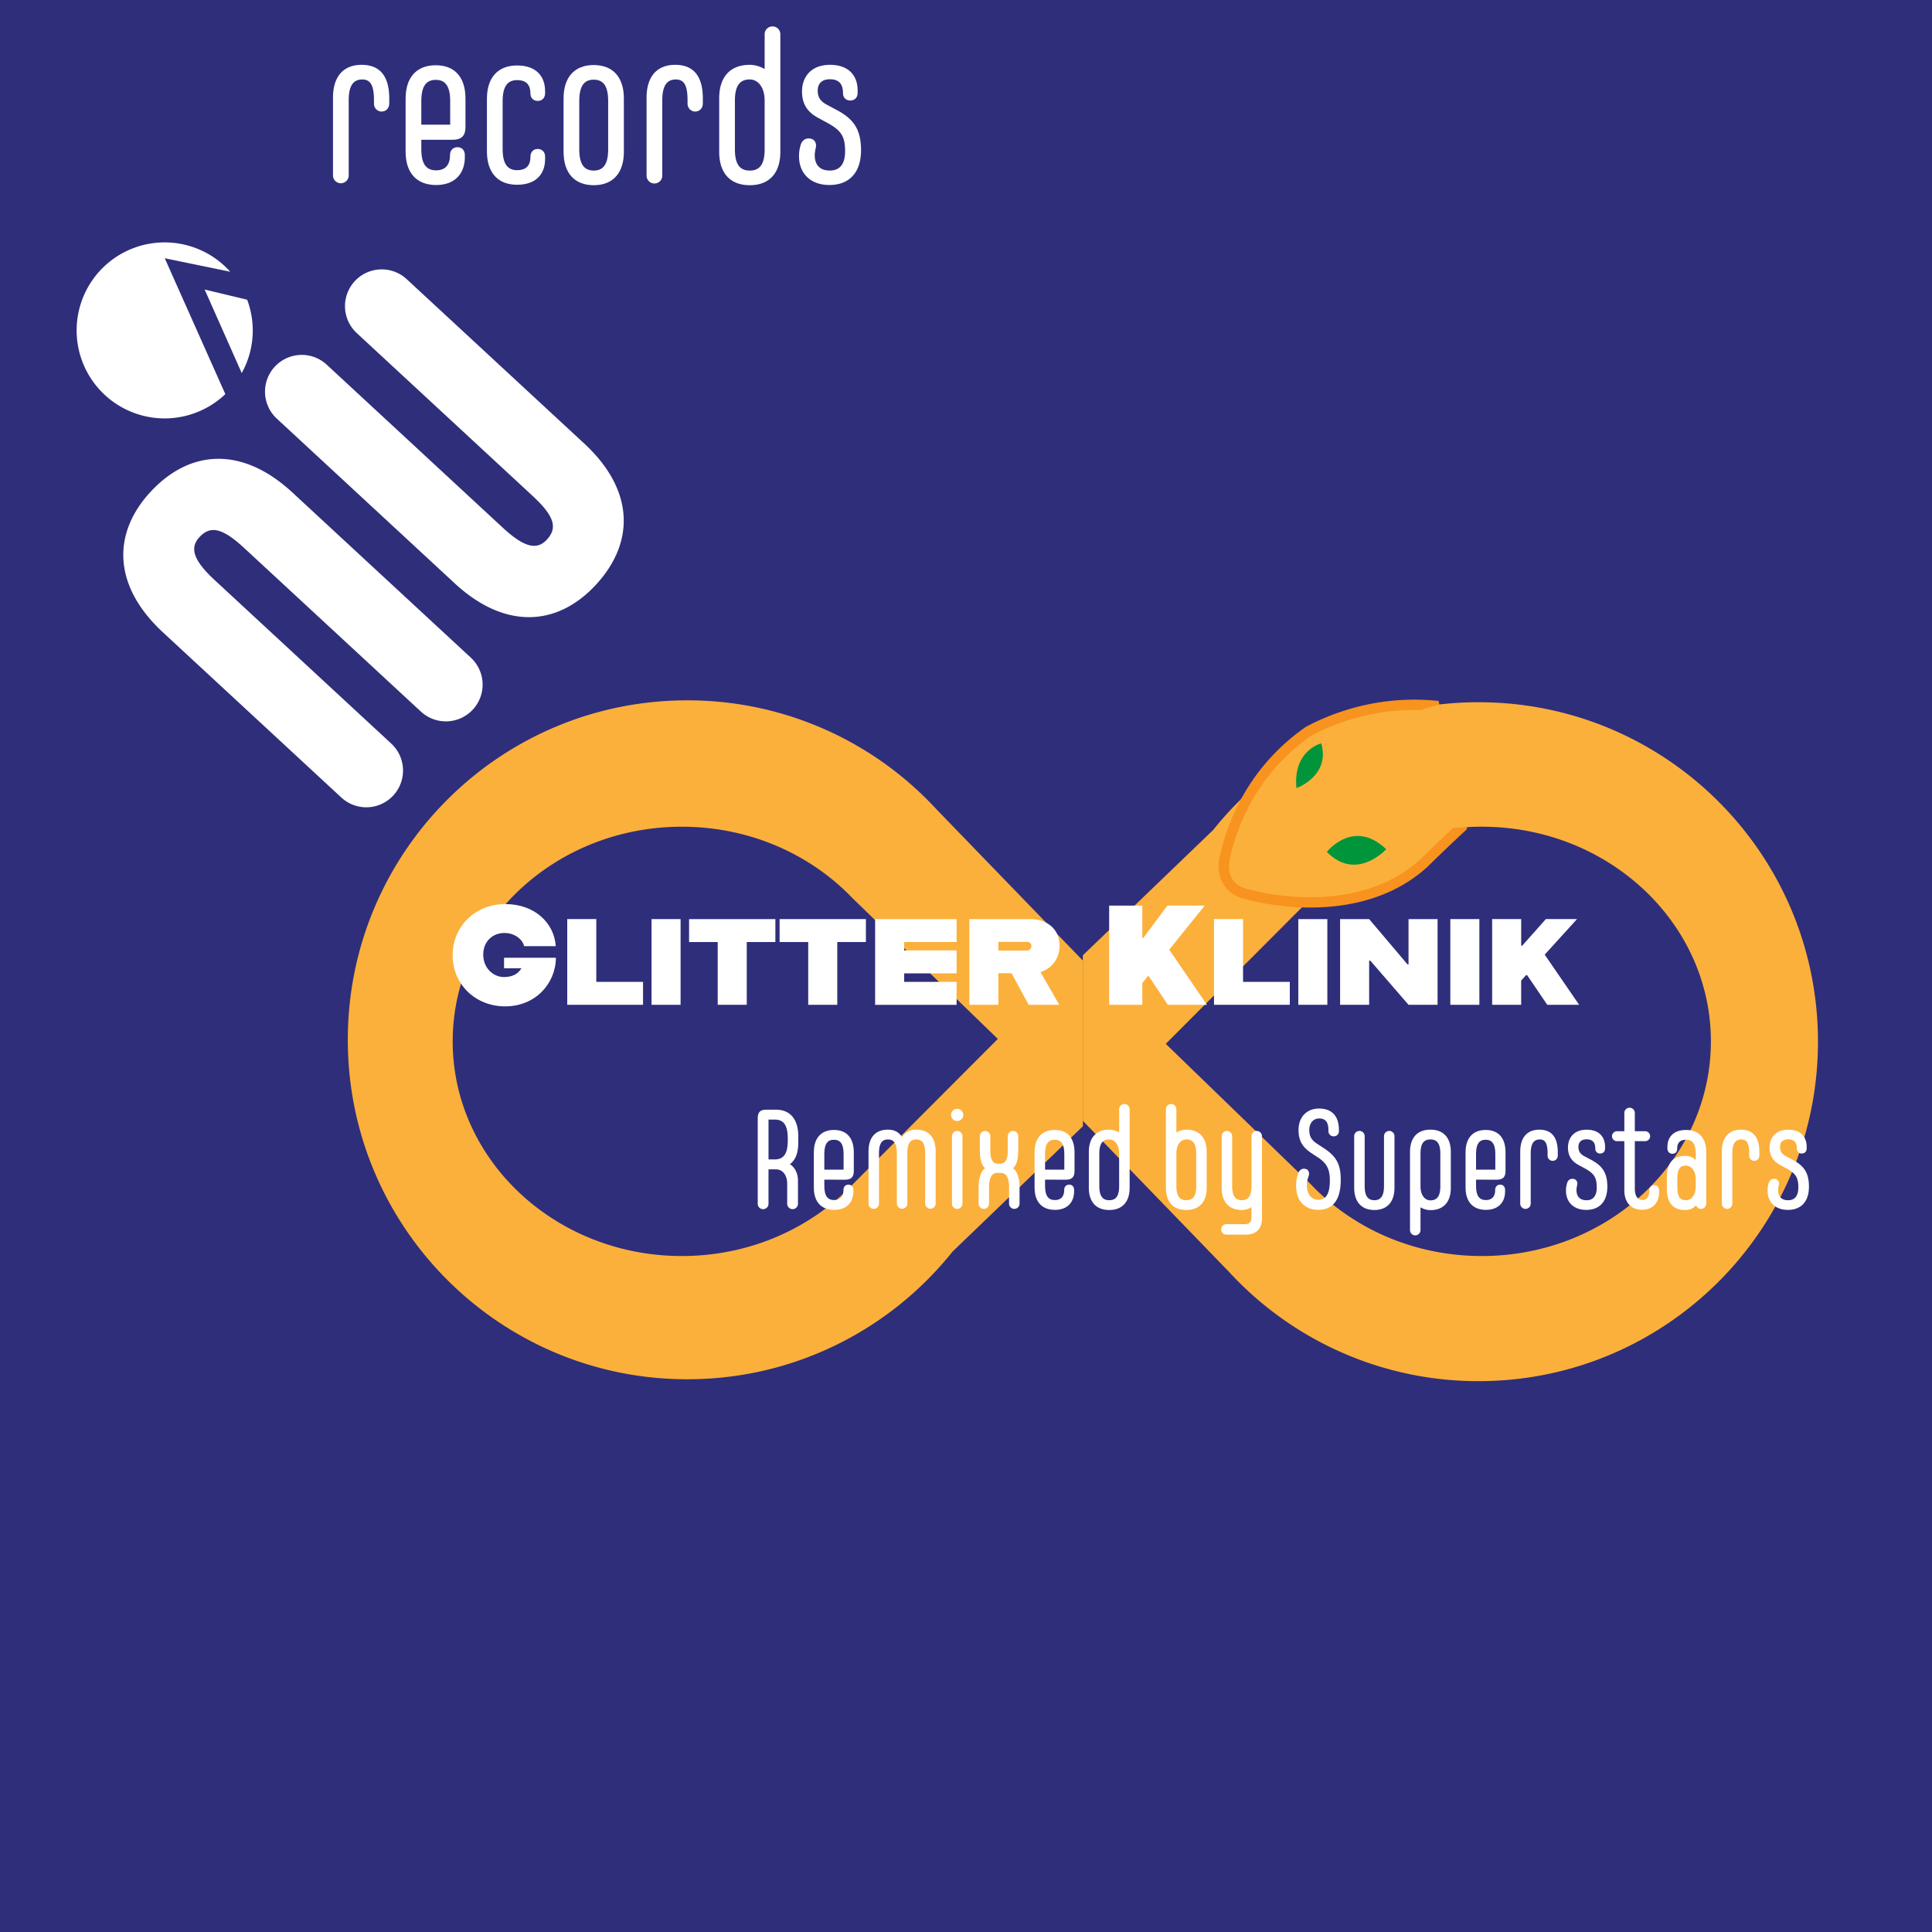 <svg xmlns="http://www.w3.org/2000/svg" width="3000" height="3000" viewBox="0 0 3000 3000">
  <defs>
    <style>
      .cls-1 {
        fill: #2f2e7b;
      }

      .cls-2, .cls-6 {
        fill: #c2a01e;
      }

      .cls-3, .cls-4 {
        fill: #fbb03b;
      }

      .cls-4 {
        stroke: #f7931e;
        stroke-width: 16px;
      }

      .cls-4, .cls-6 {
        stroke-miterlimit: 10;
      }

      .cls-5 {
        fill: #00953b;
      }

      .cls-6 {
        stroke: #fff;
        stroke-width: 4px;
      }

      .cls-7 {
        fill: #fff;
      }
    </style>
  </defs>
  <title>Dance the snake</title>
  <g id="fond">
    <rect class="cls-1" width="3000" height="3000"/>
  </g>
  <g id="snake_pix" data-name="snake pix">
    <path class="cls-2" d="M1571.7,1923.61" transform="translate(0)"/>
    <path class="cls-3" d="M1455,1257.58q-8.85-9.6-18.15-18.76l0,0h0a525.42,525.42,0,0,0-369.66-151.35c-291.13,0-527.13,236-527.13,527.13s236,527.13,527.13,527.13c167.13,0,316.09-77.78,412.66-199.12l0,.16,201.76-194v-257ZM1324.15,1839v0c-65.15,68.33-159.91,111.35-265.4,111.35-196.5,0-355.8-149.23-355.8-333.31s159.3-333.31,355.8-333.31c105.49,0,200.25,43,265.4,111.35h0l225.27,218.13Z" transform="translate(0)"/>
    <path class="cls-3" d="M2295.87,1090.41c-167.13,0-316.09,77.78-412.66,199.12l0-.16-201.76,194v257L1908,1974.54q8.85,9.6,18.15,18.76l0,0h0a525.42,525.42,0,0,0,369.66,151.35c291.13,0,527.13-236,527.13-527.13S2587,1090.41,2295.87,1090.41Zm5,859.94c-105.5,0-200.25-43-265.41-111.35h0l-225.26-218.13,225.26-225.81h0c65.16-68.32,159.91-111.35,265.41-111.35,196.5,0,355.79,149.23,355.79,333.31S2497.4,1950.35,2300.9,1950.35Z" transform="translate(0)"/>
    <path class="cls-4" d="M2227.24,1095.81a349.15,349.15,0,0,0-71.29.94,353.49,353.49,0,0,0-123.77,38.6,317.18,317.18,0,0,0-60.25,54.32c-46.15,53.89-63.47,111.12-70.57,144.22,0,0-11.16,46.49,39,55.59,0,0,163.43,47.51,270-48.62q14.39-14.16,29.37-28.49,14.82-14.16,29.48-27.72Q2248.25,1190.22,2227.24,1095.81Z" transform="translate(0)"/>
    <path class="cls-5" d="M2051.62,1154.25s-44.17,10.71-38.51,69.52C2013.11,1223.77,2066.16,1205,2051.62,1154.25Z" transform="translate(0)"/>
    <path class="cls-5" d="M2060.29,1322.81s41.44-52.75,92.15-4.13C2152.44,1318.68,2106.25,1369.76,2060.29,1322.81Z" transform="translate(0)"/>
    <path class="cls-6" d="M2191.07,1192.23" transform="translate(0)"/>
    <path class="cls-6" d="M2259.34,1277.44" transform="translate(0)"/>
    <path class="cls-3" d="M2209,1101.36l25.74-7.44,46.17,190.21-25.6,1.42Z" transform="translate(0)"/>
  </g>
  <g id="Logo">
    <g>
      <path class="cls-7" d="M255.82,401,357.5,421.94A136.65,136.65,0,1,0,349.89,612Z" transform="translate(0)"/>
      <path class="cls-7" d="M317.81,449.61l57.53,129.65a135.72,135.72,0,0,0,8.45-113.85Z" transform="translate(0)"/>
    </g>
    <g>
      <path class="cls-7" d="M529.89,1238.27,253.11,982C175,909.74,174,828.34,233.75,763.76c61.12-66,142.36-71.19,220.42,1.1L731,1021.11a57.06,57.06,0,1,1-77.53,83.74L379.47,851.22c-34.06-31.54-52.69-35.61-69.78-17.16-15.11,16.33-10.27,35.31,23.79,66.85l273.94,253.62a57.06,57.06,0,1,1-77.53,83.74Z" transform="translate(0)"/>
      <path class="cls-7" d="M706,905.72,429.91,650.11a57.06,57.06,0,1,1,77.53-83.74l273.24,253c34.07,31.53,53.36,34.9,68.47,18.58,17.08-18.45,11.59-36.72-22.48-68.26l-273.24-253A57.06,57.06,0,0,1,631,433l276.09,255.6c78.06,72.27,79.15,153.68,18,219.68C865.29,972.81,784.05,978,706,905.72Z" transform="translate(0)"/>
    </g>
  </g>
  <g id="Records">
    <g>
      <path class="cls-7" d="M517.08,272.75v-121c0-33,16.15-51.09,44.5-51.09,28,0,42.85,17.14,42.85,52.08v7.91c0,7.58-5.27,12.53-11.86,12.53-6.27,0-11.87-4.95-11.87-12.53v-4.94c0-21.76-4.62-32.31-18.13-32.31-13.85,0-21.1,9.56-21.1,32.31v117a12.2,12.2,0,0,1-24.39,0Z" transform="translate(0)"/>
      <path class="cls-7" d="M654.22,217v14.51c0,22.75,7.25,33,23.07,33,15.17,0,21.43-9.89,21.43-22.74v-.66c0-7.59,4.62-12.53,11.54-12.53,7.25,0,11.54,4.94,11.54,12.53v3c0,24.73-14.83,43.19-44.51,43.19-30.33,0-47.46-18.79-47.46-51.75V153.08c0-33,17.13-51.76,46.81-51.76s46.15,18.79,46.15,51.76v43.85c0,13.84-5.93,20.1-20.11,20.1Zm0-60v36.59h44.83V157c0-22.75-7.25-33-22.41-33S654.22,134.29,654.22,157Z" transform="translate(0)"/>
      <path class="cls-7" d="M756.09,235.16V153.41c0-33,17.14-51.75,46.81-51.75s43.51,16.8,43.51,39.88v3.3c0,6.92-4.28,11.87-11.53,11.87-6.92,0-11.21-5-11.21-11.21v-.33c0-12.86-5.94-20.77-20.77-20.77-15.16,0-22.42,10.22-22.42,33v73.85c0,22.75,7.26,33,22.42,33s20.77-8.24,20.77-20.76v-.33c0-6.6,4.29-11.87,11.21-11.87,7.25,0,11.53,5.27,11.53,11.53V247c0,23.08-13.84,39.89-43.51,39.89S756.09,268.13,756.09,235.16Z" transform="translate(0)"/>
      <path class="cls-7" d="M875.11,235.82V152.75c0-33,17.14-51.76,46.82-51.76s46.81,18.79,46.81,51.76v83.07c0,33-17.15,51.76-46.81,51.76S875.11,268.79,875.11,235.82Zm69.23-3.95V156.71c0-22.75-7.26-33-22.41-33s-22.43,10.22-22.43,33v75.16c0,22.74,7.26,33,22.43,33S944.34,254.61,944.34,231.87Z" transform="translate(0)"/>
      <path class="cls-7" d="M1004,272.75v-121c0-33,16.15-51.09,44.5-51.09,28,0,42.86,17.14,42.86,52.08v7.91c0,7.58-5.28,12.53-11.87,12.53-6.26,0-11.87-4.95-11.87-12.53v-4.94c0-21.76-4.61-32.31-18.13-32.31-13.84,0-21.09,9.56-21.09,32.31v117a12.2,12.2,0,0,1-24.4,0Z" transform="translate(0)"/>
      <path class="cls-7" d="M1211.71,53.19V235.82c0,33-17.14,51.76-47.47,51.76s-47.46-18.79-47.46-51.76v-83.4c0-33,17.13-51.75,47.46-51.75a45.92,45.92,0,0,1,23.09,6.59V53.19a12.19,12.19,0,0,1,24.38,0Zm-24.38,103.19c0-21.43-10.56-33-23.09-33-15.82,0-23.07,10.22-23.07,33v75.49c0,22.74,7.25,33,23.07,33s23.09-10.22,23.09-33Z" transform="translate(0)"/>
      <path class="cls-7" d="M1240.74,243.08a56.24,56.24,0,0,1,2.3-17.15c2.31-8.9,8.91-12.19,16.16-10.54,6.93,1.64,9.23,8.56,7.25,15.49a45.85,45.85,0,0,0-1.32,10.22c0,13.51,6.6,23.73,23.41,23.73,17.14,0,23.74-12.19,23.74-30,0-23.4-6.26-32.63-29-44.83l-11.53-6.26c-19.13-9.89-26.38-23.41-26.38-41.87,0-21.42,13.19-41.2,43.52-41.2,29,0,42.86,16.81,42.86,39.89v3.62c0,6.92-4.3,11.87-11.55,11.87-6.92,0-11.2-5-11.2-11.21v-.33c0-13.19-5.6-21.43-20.11-21.43-13.51,0-19.12,7.25-19.12,17.8,0,9.89,4,16.48,14.84,22.09l14.82,7.91c26.71,14.18,37.25,30.66,37.59,61.32.33,35.6-18.13,55.05-49.12,55.05S1240.74,267.47,1240.74,243.08Z" transform="translate(0)"/>
    </g>
  </g>
  <g id="Artistes">
    <g>
      <path class="cls-7" d="M702.84,1483.26c0-44.66,35-79.42,81.62-79.42,46,0,76.12,29.48,78.54,65.34H813.72c-1.32-8.58-12.76-20.46-30.58-20.46s-32.78,12.76-32.78,33.66,15.62,34.76,32.12,34.76c12.76,0,21.56-4.4,27.28-13.64H782.7v-16.28h80.52c-.44,40.48-32.12,75.46-78.76,75.46S702.84,1528.14,702.84,1483.26Z" transform="translate(0)"/>
      <path class="cls-7" d="M998.52,1524.62v35.64H880.82v-133.1h45.1v97.46Z" transform="translate(0)"/>
      <path class="cls-7" d="M1011.71,1427.16h45.1v133.1h-45.1Z" transform="translate(0)"/>
      <path class="cls-7" d="M1114.45,1462.8H1070v-35.64h134v35.64h-44.44v97.46h-45.1Z" transform="translate(0)"/>
      <path class="cls-7" d="M1255,1462.8h-44.44v-35.64h134v35.64h-44.44v97.46H1255Z" transform="translate(0)"/>
      <path class="cls-7" d="M1404,1462.8v13h81.4v35.64H1404v13.2h81.4v35.64h-126.5v-133.1h126.5v35.64Z" transform="translate(0)"/>
      <path class="cls-7" d="M1615.61,1509.44l29.26,50.82h-47.52l-26.62-49.06h-20.46v49.06h-45.1v-133.1h95.7c21.34,0,44.44,12.76,44.44,41.58C1645.31,1489,1632.33,1504.38,1615.61,1509.44ZM1550.27,1476h44.66a6.81,6.81,0,0,0,6.6-6.82c0-4.4-3.08-6.6-6.6-6.6h-44.66Z" transform="translate(0)"/>
      <path class="cls-7" d="M1782.58,1515.6l-8.8,10.78v33.88H1722.3v-154h51.48v50.16h1.54l37.4-50.16h57.86l-55,68.42,58.53,85.58h-60.73l-29.7-44.66Z" transform="translate(0)"/>
      <path class="cls-7" d="M2002.8,1524.62v35.64H1885.1v-133.1h45.1v97.46Z" transform="translate(0)"/>
      <path class="cls-7" d="M2016,1427.16h45.1v133.1H2016Z" transform="translate(0)"/>
      <path class="cls-7" d="M2080.9,1427.16H2126l59.62,70.4h1.54v-70.4h45.1v133.1h-45.1l-59.4-68.64H2126v68.64h-45.1Z" transform="translate(0)"/>
      <path class="cls-7" d="M2252.06,1427.16h45.1v133.1h-45.1Z" transform="translate(0)"/>
      <path class="cls-7" d="M2369.54,1514.28l-7.48,8.36v37.62H2317v-133.1h45.1v41.36h1.54l36.74-41.36h48.4l-50.16,55.22,53.46,77.88h-49.5l-31.24-46Z" transform="translate(0)"/>
    </g>
  </g>
  <g id="Titre_album" data-name="Titre album">
    <g>
      <path class="cls-7" d="M1226.54,1807.81c6.16,3.52,12.54,12.54,12.54,25.52v35.86a8.36,8.36,0,1,1-16.72,0V1838c0-12.54-6.6-22.22-17.38-22.22h-11.66v53.46a8.36,8.36,0,1,1-16.72,0V1736.31c0-9.24,4-13.2,13.42-13.2h14.74c22,0,34.76,14.52,34.76,41.14v10.34C1239.52,1789.77,1235.56,1801,1226.54,1807.81Zm-3.3-36.74v-3.3c0-19.8-5.94-29.26-20-29.26h-9.9v61.82h9.9C1217.3,1800.33,1223.24,1790.87,1223.24,1771.07Z" transform="translate(0)"/>
      <path class="cls-7" d="M1280,1831.79v9.68c0,15.18,4.84,22,15.4,22,10.12,0,14.3-6.6,14.3-15.18v-.44c0-5.06,3.08-8.36,7.7-8.36,4.84,0,7.7,3.3,7.7,8.36v2c0,16.5-9.9,28.82-29.7,28.82-20.24,0-31.68-12.54-31.68-34.54v-55c0-22,11.44-34.54,31.24-34.54s30.8,12.54,30.8,34.54v29.26c0,9.24-4,13.42-13.42,13.42Zm0-40v24.42h29.92v-24.42c0-15.18-4.84-22-15-22S1280,1776.57,1280,1791.75Z" transform="translate(0)"/>
      <path class="cls-7" d="M1452.92,1788v81a8.15,8.15,0,0,1-16.29,0v-78.32c0-15.18-4.62-21.34-13.86-21.34s-13.85,6.16-13.85,21.34V1869a8.15,8.15,0,0,1-16.29,0v-78.32c0-15.18-4.62-21.34-13.86-21.34s-13.86,6.16-13.86,21.34V1869a8.14,8.14,0,0,1-16.28,0v-81c0-22,11-33.88,30.14-33.88,10.34,0,17.38,4.18,22,11.66,4.62-7.48,11.66-11.66,22-11.66C1441.92,1754.13,1452.92,1766,1452.92,1788Z" transform="translate(0)"/>
      <path class="cls-7" d="M1476.89,1731.25a9.46,9.46,0,1,1,9.46,9.46A9.39,9.39,0,0,1,1476.89,1731.25Zm1.32,137.72V1764.25a8.14,8.14,0,0,1,16.28,0V1869a8.14,8.14,0,0,1-16.28,0Z" transform="translate(0)"/>
      <path class="cls-7" d="M1583.15,1843.67V1869a8.14,8.14,0,0,1-16.28,0v-25.74c0-13-3.52-22-13-22h-5.06c-9.46,0-13,9-13,22V1869a8.14,8.14,0,1,1-16.28,0v-25.3c0-13.42,3.52-25.52,10.34-29.7-6.38-4.62-8.36-15.62-8.36-28.82v-20.9a8.14,8.14,0,1,1,16.28,0v22.44c0,13,3.52,20.24,11.44,20.24h4.18c7.92,0,11.44-7.26,11.44-20.24v-22.44a8.14,8.14,0,1,1,16.28,0v20.9c0,13.2-2,24.2-8.36,28.82C1579.63,1818.15,1583.15,1830.25,1583.15,1843.67Z" transform="translate(0)"/>
      <path class="cls-7" d="M1622.75,1831.79v9.68c0,15.18,4.84,22,15.4,22,10.12,0,14.3-6.6,14.3-15.18v-.44c0-5.06,3.08-8.36,7.7-8.36,4.84,0,7.7,3.3,7.7,8.36v2c0,16.5-9.9,28.82-29.7,28.82-20.24,0-31.68-12.54-31.68-34.54v-55c0-22,11.44-34.54,31.24-34.54s30.8,12.54,30.8,34.54v29.26c0,9.24-4,13.42-13.42,13.42Zm0-40v24.42h29.92v-24.42c0-15.18-4.84-22-15-22S1622.75,1776.57,1622.75,1791.75Z" transform="translate(0)"/>
      <path class="cls-7" d="M1754.09,1722.45v121.88c0,22-11.44,34.54-31.68,34.54s-31.68-12.54-31.68-34.54v-55.66c0-22,11.44-34.54,31.68-34.54a30.63,30.63,0,0,1,15.4,4.4v-36.08a8.14,8.14,0,1,1,16.28,0Zm-16.28,68.86c0-14.3-7-22-15.4-22-10.56,0-15.4,6.82-15.4,22v50.38c0,15.18,4.84,22,15.4,22s15.4-6.82,15.4-22Z" transform="translate(0)"/>
      <path class="cls-7" d="M1873.76,1788.67v55.66c0,22-11.44,34.54-31.68,34.54s-31.68-12.54-31.68-34.54V1722.45a8.14,8.14,0,1,1,16.28,0v36.08a30.63,30.63,0,0,1,15.4-4.4C1862.32,1754.13,1873.76,1766.67,1873.76,1788.67Zm-16.28,2.64c0-15.18-4.84-22-15.4-22-8.36,0-15.4,7.7-15.4,22v50.38c0,15.18,4.84,22,15.4,22s15.4-6.82,15.4-22Z" transform="translate(0)"/>
      <path class="cls-7" d="M1959.56,1764.25v127.6c0,16.28-9,25.3-25.3,25.3h-29.92a8.14,8.14,0,1,1,0-16.28h29c6.38,0,9.9-3.52,9.9-9.9v-16.5a27.65,27.65,0,0,1-15,4.4c-19.8,0-31.24-12.54-31.24-34.54v-80.08a8.14,8.14,0,1,1,16.28,0v77.44c0,15.18,4.84,22,15,22s15-6.82,15-22v-77.44a8.14,8.14,0,1,1,16.28,0Z" transform="translate(0)"/>
      <path class="cls-7" d="M2012.58,1841.47a54.5,54.5,0,0,1,3.74-20.68c2.2-5.06,6.82-7,11.66-5.5,4.4,1.32,5.72,6.6,4,11.22a39.86,39.86,0,0,0-2.64,14.08c0,13.42,6.6,22.44,17.82,22.44,10.78,0,17.82-7.7,17.82-29.92,0-17.6-4.62-26.84-19.14-36.3l-8.36-5.5c-14.3-9.24-21.12-19.14-21.12-36.74,0-20.24,13-33.22,31.68-33.22,19.58,0,31,11,31,33.22v1.76a7.74,7.74,0,0,1-8.14,8.14c-4.4,0-8.14-3.08-8.14-8.58v-1.32c0-13.64-5.94-17.82-14.3-17.82-9.24,0-15.4,7.26-15.4,17.82,0,10.34,3.74,16.06,12.32,21.56l8.36,5.5c20.68,13.2,28.16,25.08,28.16,50.38,0,34.54-14.74,46.64-35.2,46.64C2026.44,1878.65,2012.58,1864.79,2012.58,1841.47Z" transform="translate(0)"/>
      <path class="cls-7" d="M2102.78,1844.33v-80.08a8.14,8.14,0,1,1,16.28,0v77.44c0,15.18,4.84,22,15,22s15-6.82,15-22v-77.44a8.14,8.14,0,0,1,16.28,0v80.08c0,22-11.44,34.54-31.24,34.54S2102.78,1866.33,2102.78,1844.33Z" transform="translate(0)"/>
      <path class="cls-7" d="M2252.82,1788.67v55.88c0,22-11.44,34.54-31.68,34.54a30.63,30.63,0,0,1-15.4-4.4v35.42a8.14,8.14,0,0,1-16.28,0V1788.67c0-22,11.44-34.54,31.68-34.54S2252.82,1766.67,2252.82,1788.67Zm-16.28,2.64c0-15.18-4.84-22-15.4-22s-15.4,6.82-15.4,22v50.6c0,14.3,7,22,15.4,22,10.56,0,15.4-6.82,15.4-22Z" transform="translate(0)"/>
      <path class="cls-7" d="M2292,1831.79v9.68c0,15.18,4.84,22,15.4,22,10.12,0,14.3-6.6,14.3-15.18v-.44c0-5.06,3.08-8.36,7.7-8.36,4.84,0,7.7,3.3,7.7,8.36v2c0,16.5-9.9,28.82-29.7,28.82-20.24,0-31.68-12.54-31.68-34.54v-55c0-22,11.44-34.54,31.24-34.54s30.8,12.54,30.8,34.54v29.26c0,9.24-4,13.42-13.42,13.42Zm0-40v24.42h29.92v-24.42c0-15.18-4.84-22-15-22S2292,1776.57,2292,1791.75Z" transform="translate(0)"/>
      <path class="cls-7" d="M2360.61,1869v-80.74c0-22,10.78-34.1,29.7-34.1,18.7,0,28.6,11.44,28.6,34.76v5.28c0,5.06-3.52,8.36-7.92,8.36a8,8,0,0,1-7.92-8.36v-3.3c0-14.52-3.08-21.56-12.1-21.56-9.24,0-14.08,6.38-14.08,21.56V1869a8.14,8.14,0,1,1-16.28,0Z" transform="translate(0)"/>
      <path class="cls-7" d="M2431.67,1849.17a37.35,37.35,0,0,1,1.54-11.44c1.54-5.94,5.94-8.14,10.78-7,4.62,1.1,6.16,5.72,4.84,10.34a30.27,30.27,0,0,0-.88,6.82c0,9,4.4,15.84,15.62,15.84,11.44,0,15.84-8.14,15.84-20,0-15.62-4.18-21.78-19.36-29.92l-7.7-4.18c-12.76-6.6-17.6-15.62-17.6-27.94,0-14.3,8.8-27.5,29-27.5,19.36,0,28.6,11.22,28.6,26.62v2.42c0,4.62-2.86,7.92-7.7,7.92a7.16,7.16,0,0,1-7.48-7.48v-.22c0-8.8-3.74-14.3-13.42-14.3-9,0-12.76,4.84-12.76,11.88,0,6.6,2.64,11,9.9,14.74l9.9,5.28c17.82,9.46,24.86,20.46,25.08,40.92.22,23.76-12.1,36.74-32.78,36.74S2431.67,1865.45,2431.67,1849.17Z" transform="translate(0)"/>
      <path class="cls-7" d="M2576.21,1849v2.86c0,15.4-10.12,26.62-26,26.62-17.38,0-27.94-11-27.94-30.36V1772h-11.44a7.7,7.7,0,1,1,0-15.4h11.44v-28.38a8.14,8.14,0,0,1,16.28,0v28.38h16.06a7.7,7.7,0,0,1,0,15.4h-16.06v73.48c0,12.54,4.84,17.82,12.32,17.82,6.38,0,10.12-5.5,10.12-14.08v-.44c0-5.06,3.08-8.36,7.7-8.36C2573.57,1840.37,2576.21,1843.89,2576.21,1849Z" transform="translate(0)"/>
      <path class="cls-7" d="M2649.46,1789.11V1869a8.27,8.27,0,0,1-8.14,8.14,8.06,8.06,0,0,1-7.7-5.5c-4.4,4.84-9.24,7.26-17.6,7.26-17.38,0-27.72-10.78-27.72-32.78v-18.48c0-22,10.34-32.78,27.72-32.78,8.14,0,13,2.2,17.16,6.82v-9.9c0-15.18-4.84-22-15-22s-13.86,5.5-13.86,14.08v.22c0,4.18-2.42,7.48-7.7,7.48-4.18,0-7.48-3.52-7.48-8.14v-2.2c0-15.4,9.24-26.62,29-26.62S2649.46,1767.11,2649.46,1789.11Zm-16.28,52.58V1832c0-14.3-7-22-15.4-22-9.46,0-13.2,5.72-13.2,20.9v11.88c0,15.18,3.74,20.9,13.2,20.9C2626.14,1863.69,2633.18,1856,2633.18,1841.69Z" transform="translate(0)"/>
      <path class="cls-7" d="M2673.66,1869v-80.74c0-22,10.78-34.1,29.7-34.1,18.7,0,28.6,11.44,28.6,34.76v5.28c0,5.06-3.52,8.36-7.92,8.36a8,8,0,0,1-7.92-8.36v-3.3c0-14.52-3.08-21.56-12.1-21.56-9.24,0-14.08,6.38-14.08,21.56V1869a8.14,8.14,0,1,1-16.28,0Z" transform="translate(0)"/>
      <path class="cls-7" d="M2744.72,1849.17a37.35,37.35,0,0,1,1.54-11.44c1.54-5.94,5.94-8.14,10.78-7,4.62,1.1,6.16,5.72,4.84,10.34a30.27,30.27,0,0,0-.88,6.82c0,9,4.4,15.84,15.62,15.84,11.44,0,15.84-8.14,15.84-20,0-15.62-4.18-21.78-19.36-29.92l-7.7-4.18c-12.76-6.6-17.6-15.62-17.6-27.94,0-14.3,8.8-27.5,29-27.5,19.36,0,28.6,11.22,28.6,26.62v2.42c0,4.62-2.86,7.92-7.7,7.92a7.16,7.16,0,0,1-7.48-7.48v-.22c0-8.8-3.74-14.3-13.42-14.3-9,0-12.76,4.84-12.76,11.88,0,6.6,2.64,11,9.9,14.74l9.9,5.28c17.82,9.46,24.86,20.46,25.08,40.92.22,23.76-12.1,36.74-32.78,36.74S2744.72,1865.45,2744.72,1849.17Z" transform="translate(0)"/>
    </g>
  </g>
</svg>
